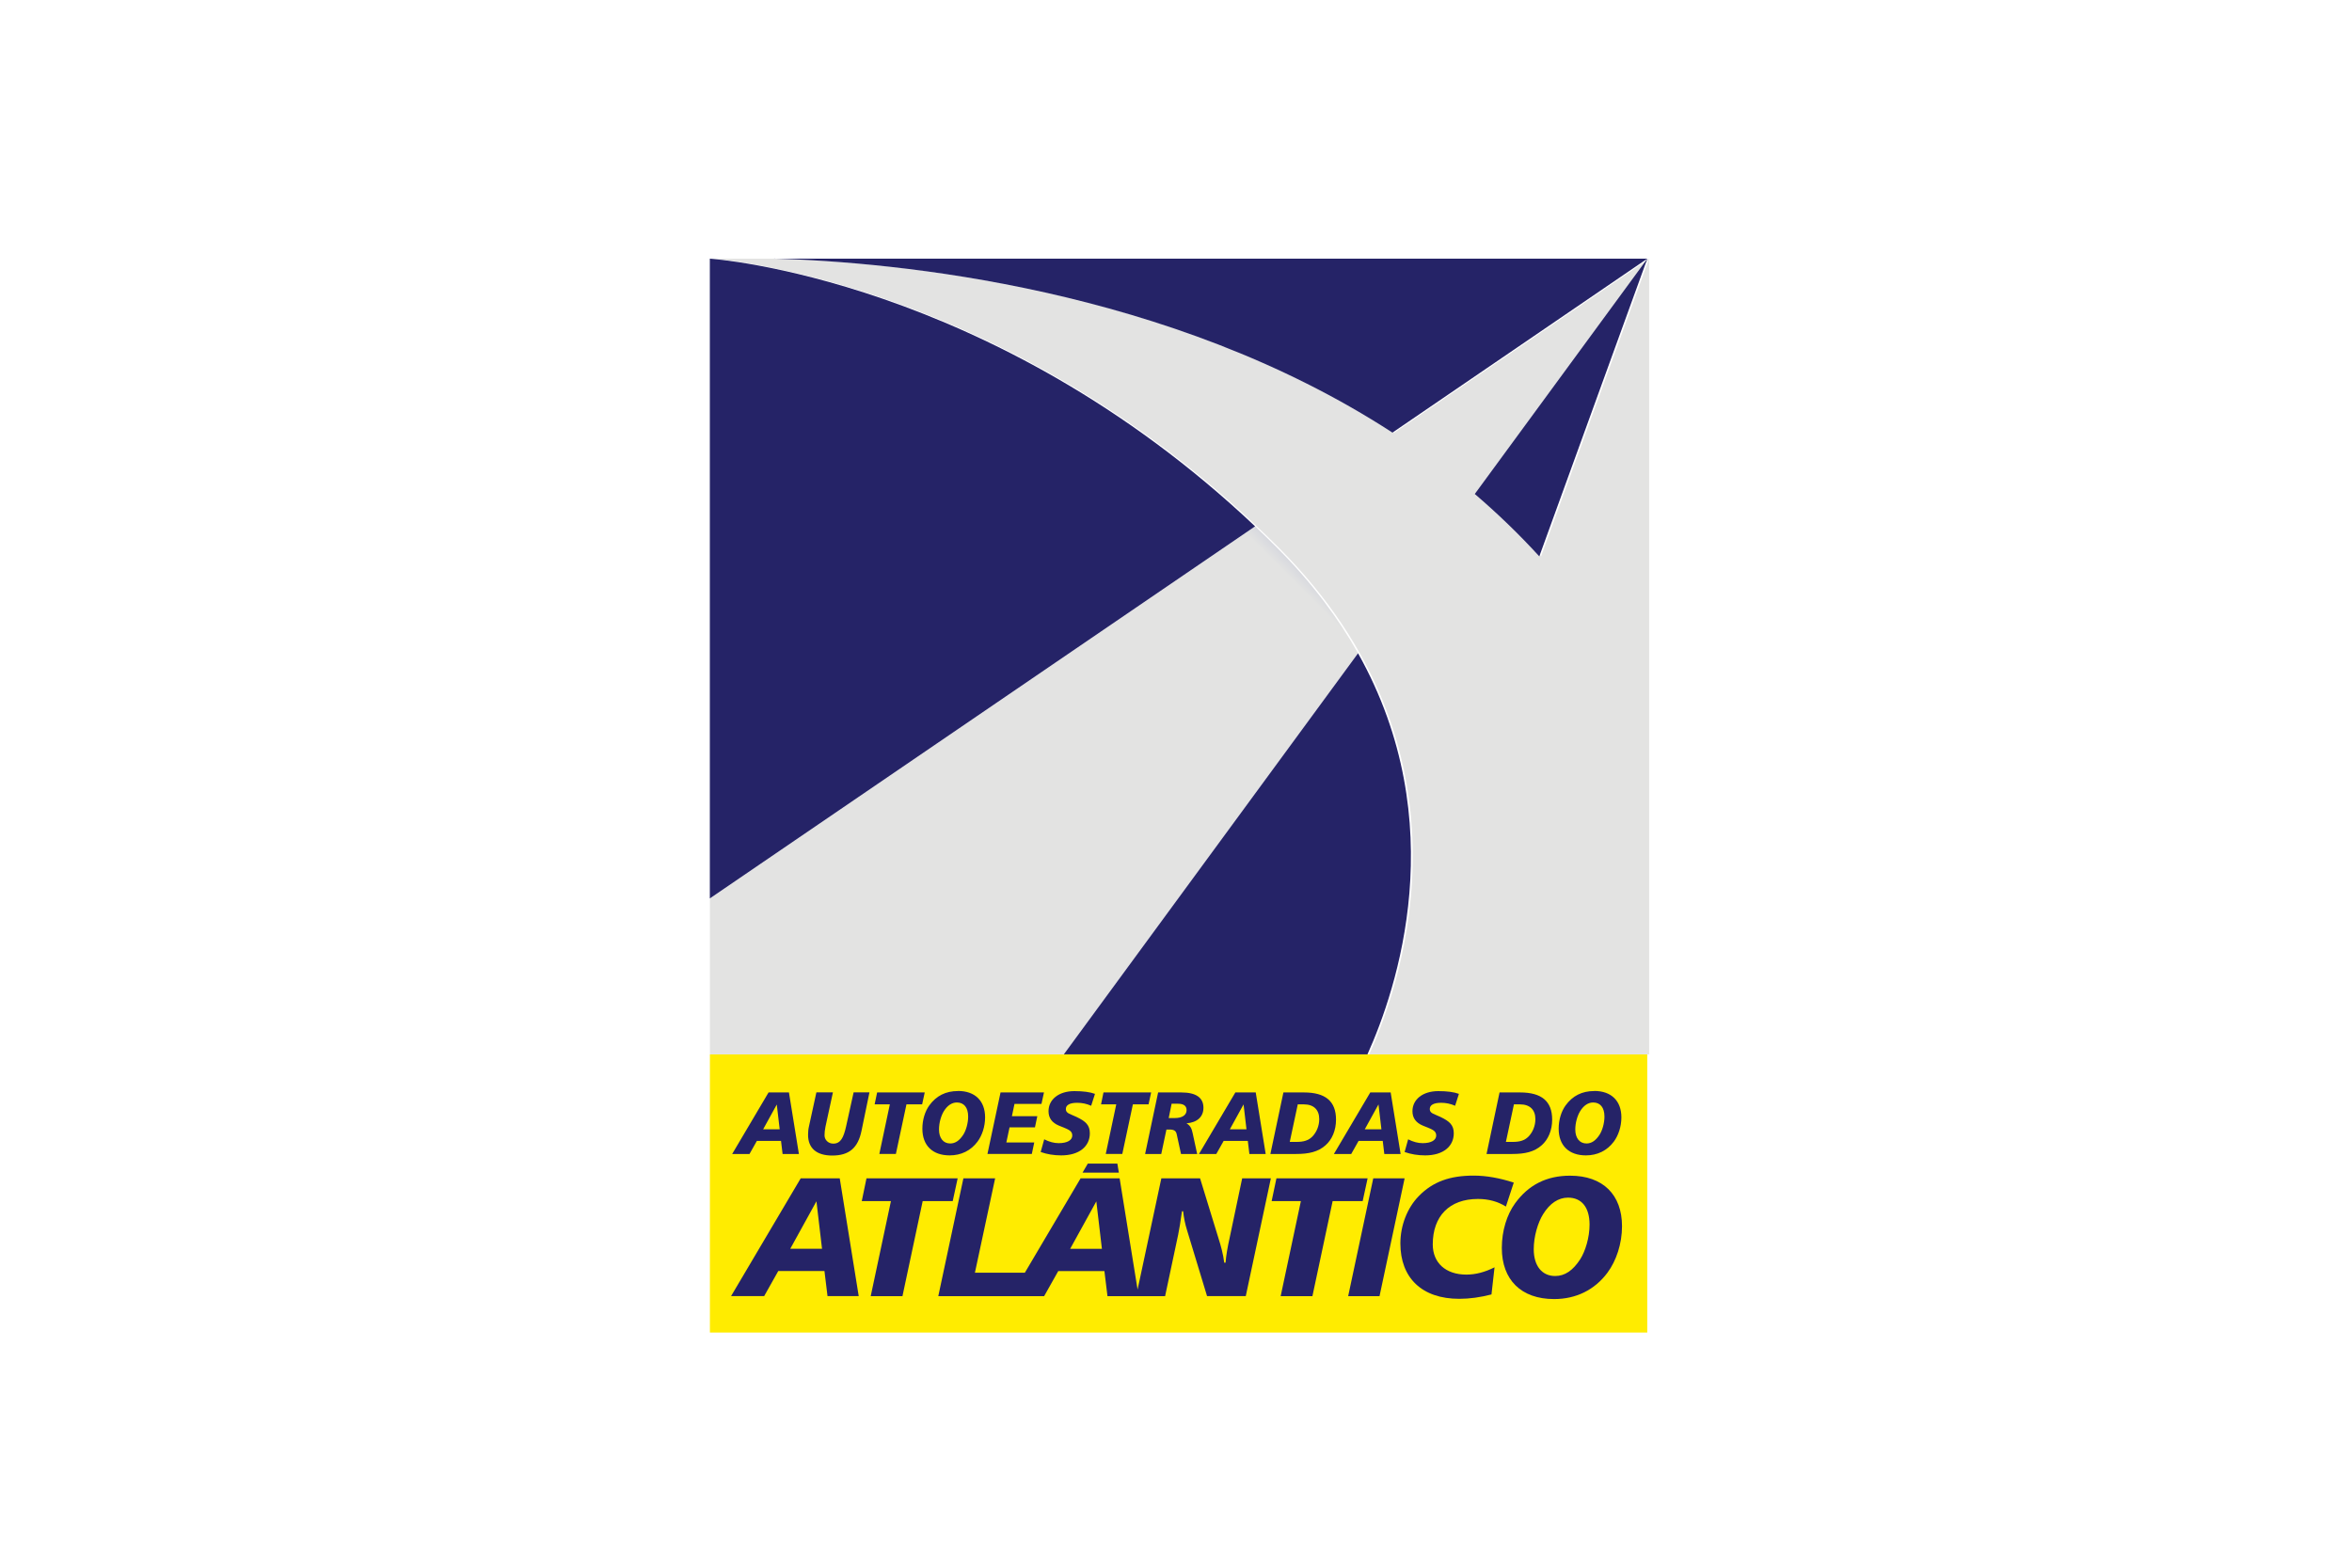 <?xml version="1.0" encoding="UTF-8"?>
<svg xmlns="http://www.w3.org/2000/svg" xmlns:xlink="http://www.w3.org/1999/xlink" id="Layer_1" data-name="Layer 1" viewBox="0 0 300 200">
  <defs>
    <style>
      .cls-1 {
        fill: #ffec00;
      }

      .cls-1, .cls-2, .cls-3, .cls-4 {
        stroke-width: 0px;
      }

      .cls-2 {
        fill: #e3e3e2;
      }

      .cls-2, .cls-3, .cls-4 {
        fill-rule: evenodd;
      }

      .cls-3 {
        fill: url(#GradientFill_1);
      }

      .cls-4 {
        fill: #252367;
      }
    </style>
    <linearGradient id="GradientFill_1" data-name="GradientFill 1" x1="170.59" y1="67.09" x2="91.61" y2="146.07" gradientUnits="userSpaceOnUse">
      <stop offset="0" stop-color="#9da6ce"></stop>
      <stop offset=".08" stop-color="#e3e3e2"></stop>
      <stop offset="1" stop-color="#e3e3e2"></stop>
    </linearGradient>
  </defs>
  <rect class="cls-1" x="90.55" y="134.51" width="119.56" height="35.49"></rect>
  <path class="cls-4" d="m139.84,153.28l.71,6.04h-4.05l3.33-6.04h0Zm-16.96-2.94l-3.2,15.02h13.5l1.8-3.2h5.89l.39,3.2h7.35l1.67-7.86c.13-.65.3-1.62.48-2.97h.15c.09.8.24,1.6.5,2.42l2.55,8.4h4.94l3.2-15.02h-3.66l-1.6,7.6c-.26,1.17-.45,2.23-.52,3.16h-.17c-.13-1.08-.41-2.1-.74-3.14l-2.34-7.62h-4.94l-3.03,14.19-2.29-14.19h-4.98l-7.11,12.04h-6.37l2.58-12.04h-4.05Z"></path>
  <path class="cls-4" d="m98.03,139.37l-4.64,7.85h2.21l.94-1.67h3.08l.2,1.67h2.08l-1.27-7.85h-2.6Zm1.05,1.54l.37,3.16h-2.11l1.74-3.16Z"></path>
  <path class="cls-4" d="m104.13,139.37l-.95,4.35c-.08.34-.11.7-.11,1.06,0,1.69,1.07,2.64,3.08,2.64,2.16,0,3.29-.97,3.74-3.17l1.01-4.89h-2.02l-.95,4.3c-.33,1.49-.71,2.24-1.65,2.24-.63,0-1.11-.48-1.11-1.05,0-.32.03-.69.12-1.11l.95-4.38h-2.1Z"></path>
  <polygon class="cls-4" points="111.88 139.37 111.56 140.89 113.5 140.89 112.16 147.22 114.27 147.22 115.62 140.89 117.62 140.89 117.95 139.37 111.88 139.37"></polygon>
  <path class="cls-4" d="m122.19,139.19c-1.56,0-2.77.61-3.66,1.84-.54.75-.88,1.82-.88,2.97,0,2.12,1.28,3.4,3.48,3.4,1.46,0,2.7-.61,3.55-1.75.59-.79.97-1.93.97-3.1,0-2.09-1.27-3.37-3.46-3.37h0Zm1.3,3.26c0,.86-.28,1.78-.62,2.31-.49.75-1.02,1.12-1.67,1.12-.86,0-1.43-.66-1.43-1.79,0-.85.27-1.76.62-2.33.45-.73,1.03-1.11,1.66-1.11.9,0,1.44.64,1.44,1.8Z"></path>
  <polygon class="cls-4" points="127.62 139.37 125.95 147.22 131.61 147.22 131.92 145.75 128.36 145.75 128.77 143.82 132.01 143.82 132.31 142.4 129.07 142.4 129.4 140.83 132.84 140.83 133.16 139.37 127.62 139.37"></polygon>
  <path class="cls-4" d="m139.66,139.55c-.61-.23-1.5-.35-2.62-.35-2.02,0-3.3,1.09-3.3,2.56,0,.87.44,1.47,1.32,1.84,1.07.45,1.71.58,1.71,1.26,0,.59-.62.98-1.73.98-.61,0-1.22-.17-1.85-.49l-.45,1.62c.83.29,1.7.43,2.62.43,2.33,0,3.65-1.17,3.65-2.82,0-1.05-.54-1.53-1.69-2.08-.83-.4-1.37-.45-1.37-1.01,0-.51.49-.8,1.45-.8.61,0,1.2.12,1.78.38l.49-1.53Z"></path>
  <polygon class="cls-4" points="140.75 139.37 140.44 140.89 142.38 140.89 141.04 147.22 143.15 147.22 144.5 140.89 146.5 140.89 146.83 139.37 140.75 139.37"></polygon>
  <path class="cls-4" d="m147.72,139.37l-1.66,7.85h2.06l.66-3.12h.37c.59,0,.84.15.94.6l.55,2.52h2.06l-.58-2.67c-.11-.53-.26-.93-.78-1.24,1.39-.11,2.16-.85,2.16-1.99,0-1.29-.95-1.95-2.82-1.95h-2.96Zm1.73,1.44h.81c.72,0,1.09.28,1.09.81,0,.62-.52,1.02-1.53,1.02h-.75l.37-1.83Z"></path>
  <path class="cls-4" d="m157.57,139.37l-4.64,7.85h2.21l.94-1.67h3.08l.2,1.67h2.08l-1.27-7.85h-2.6Zm1.05,1.54l.37,3.16h-2.12l1.74-3.16Z"></path>
  <path class="cls-4" d="m163.7,139.37l-1.66,7.85h3.28c1.62,0,2.8-.27,3.74-1.1.85-.74,1.35-1.92,1.35-3.28,0-2.35-1.35-3.47-4.09-3.47h-2.61Zm1.82,1.52h.79c1.26,0,1.96.69,1.96,1.89,0,.85-.34,1.67-.89,2.23-.49.49-1.11.67-1.99.67h-.88l1.02-4.78Z"></path>
  <path class="cls-4" d="m174.78,139.37l-4.64,7.85h2.21l.94-1.67h3.08l.2,1.67h2.08l-1.27-7.85h-2.6Zm1.05,1.54l.37,3.16h-2.12l1.74-3.16Z"></path>
  <path class="cls-4" d="m186.08,139.55c-.61-.23-1.5-.35-2.62-.35-2.02,0-3.3,1.09-3.3,2.56,0,.87.44,1.47,1.32,1.84,1.07.45,1.71.58,1.71,1.26,0,.59-.62.98-1.73.98-.61,0-1.22-.17-1.85-.49l-.45,1.62c.83.29,1.7.43,2.62.43,2.33,0,3.65-1.17,3.65-2.82,0-1.05-.54-1.53-1.69-2.08-.83-.4-1.37-.45-1.37-1.01,0-.51.49-.8,1.45-.8.61,0,1.2.12,1.78.38l.49-1.53Z"></path>
  <path class="cls-4" d="m191.27,139.37l-1.66,7.85h3.28c1.62,0,2.8-.27,3.74-1.1.85-.74,1.35-1.92,1.35-3.28,0-2.35-1.35-3.47-4.09-3.47h-2.61Zm1.82,1.52h.79c1.26,0,1.96.69,1.96,1.89,0,.85-.34,1.67-.89,2.23-.49.49-1.11.67-1.99.67h-.88l1.02-4.78Z"></path>
  <path class="cls-4" d="m203.35,139.19c-1.56,0-2.77.61-3.66,1.84-.54.75-.88,1.82-.88,2.97,0,2.12,1.28,3.4,3.48,3.4,1.46,0,2.7-.61,3.55-1.75.59-.79.97-1.93.97-3.1,0-2.09-1.27-3.37-3.46-3.37h0Zm1.3,3.26c0,.86-.28,1.78-.62,2.31-.49.75-1.02,1.12-1.67,1.12-.86,0-1.43-.66-1.43-1.79,0-.85.27-1.76.62-2.33.45-.73,1.03-1.11,1.66-1.11.9,0,1.44.64,1.44,1.8Z"></path>
  <path class="cls-4" d="m102.13,150.33l-8.88,15.02h4.22l1.8-3.2h5.89l.39,3.2h3.98l-2.42-15.02h-4.98Zm2.01,2.94l.71,6.04h-4.05l3.33-6.04Z"></path>
  <polygon class="cls-4" points="110.52 150.33 109.92 153.23 113.64 153.23 111.06 165.36 115.11 165.36 117.69 153.23 121.52 153.23 122.15 150.33 110.52 150.33"></polygon>
  <polygon class="cls-4" points="162.81 150.33 162.2 153.23 165.93 153.23 163.35 165.36 167.4 165.36 169.98 153.23 173.81 153.23 174.44 150.33 162.81 150.33"></polygon>
  <polygon class="cls-4" points="175.16 150.33 171.96 165.36 175.96 165.36 179.16 150.33 175.16 150.33"></polygon>
  <path class="cls-4" d="m193.08,150.87c-1.8-.58-3.49-.89-5.11-.89-3.01,0-5.2.76-7.01,2.62-1.45,1.49-2.34,3.72-2.34,6.04,0,4.37,2.73,7.06,7.51,7.06,1.32,0,2.68-.19,4.11-.56l.39-3.46c-1.21.61-2.4.93-3.59.93-2.66,0-4.29-1.52-4.29-3.85,0-3.59,2.1-5.8,5.76-5.8,1.36,0,2.53.32,3.57.97l1-3.05Z"></path>
  <path class="cls-4" d="m200.26,149.99c-2.99,0-5.3,1.17-7.01,3.53-1.04,1.43-1.69,3.49-1.69,5.69,0,4.05,2.45,6.52,6.67,6.52,2.79,0,5.17-1.17,6.8-3.36,1.13-1.52,1.86-3.7,1.86-5.93,0-4.01-2.42-6.45-6.62-6.45h0Zm2.49,6.24c0,1.65-.54,3.4-1.19,4.42-.93,1.43-1.95,2.14-3.2,2.14-1.65,0-2.73-1.26-2.73-3.42,0-1.62.52-3.38,1.19-4.46.87-1.41,1.97-2.12,3.18-2.12,1.73,0,2.75,1.23,2.75,3.44Z"></path>
  <polygon class="cls-4" points="138.08 149.6 138.75 148.45 142.52 148.45 142.71 149.6 138.08 149.6"></polygon>
  <path class="cls-3" d="m173.22,83.34c-13.16,17.93-37.53,51.17-37.53,51.17h-45.14s0-19.88,0-19.88l69.55-47.47c.93.88,1.86,1.78,2.78,2.71,4.43,4.43,7.81,8.97,10.35,13.48Z"></path>
  <path class="cls-2" d="m210.35,33l-22.02,30.03c2.87,2.45,5.62,5.1,8.23,7.96l13.78-37.98h0Zm-32.52,22.2l32.52-22.2v101.51h-35.7c4.52-10.03,14.08-39.02-11.55-64.65-34.37-34.37-72.33-36.86-72.33-36.86h8.19c15.55.46,50.37,3.68,78.87,22.2Z"></path>
  <path class="cls-4" d="m210.12,134.51h-74.43s24.37-33.24,37.53-51.17c12.13,21.61,4.94,42.87,1.2,51.17h35.7Z"></path>
  <path class="cls-4" d="m98.73,33h111.39l-13.78,37.98c-2.61-2.86-5.37-5.51-8.23-7.96l22.02-30.03-32.52,22.2c-28.5-18.52-63.31-21.74-78.87-22.2Z"></path>
  <path class="cls-4" d="m90.54,114.62V33s35.94,2.36,69.55,34.15l-69.55,47.47Z"></path>
</svg>
